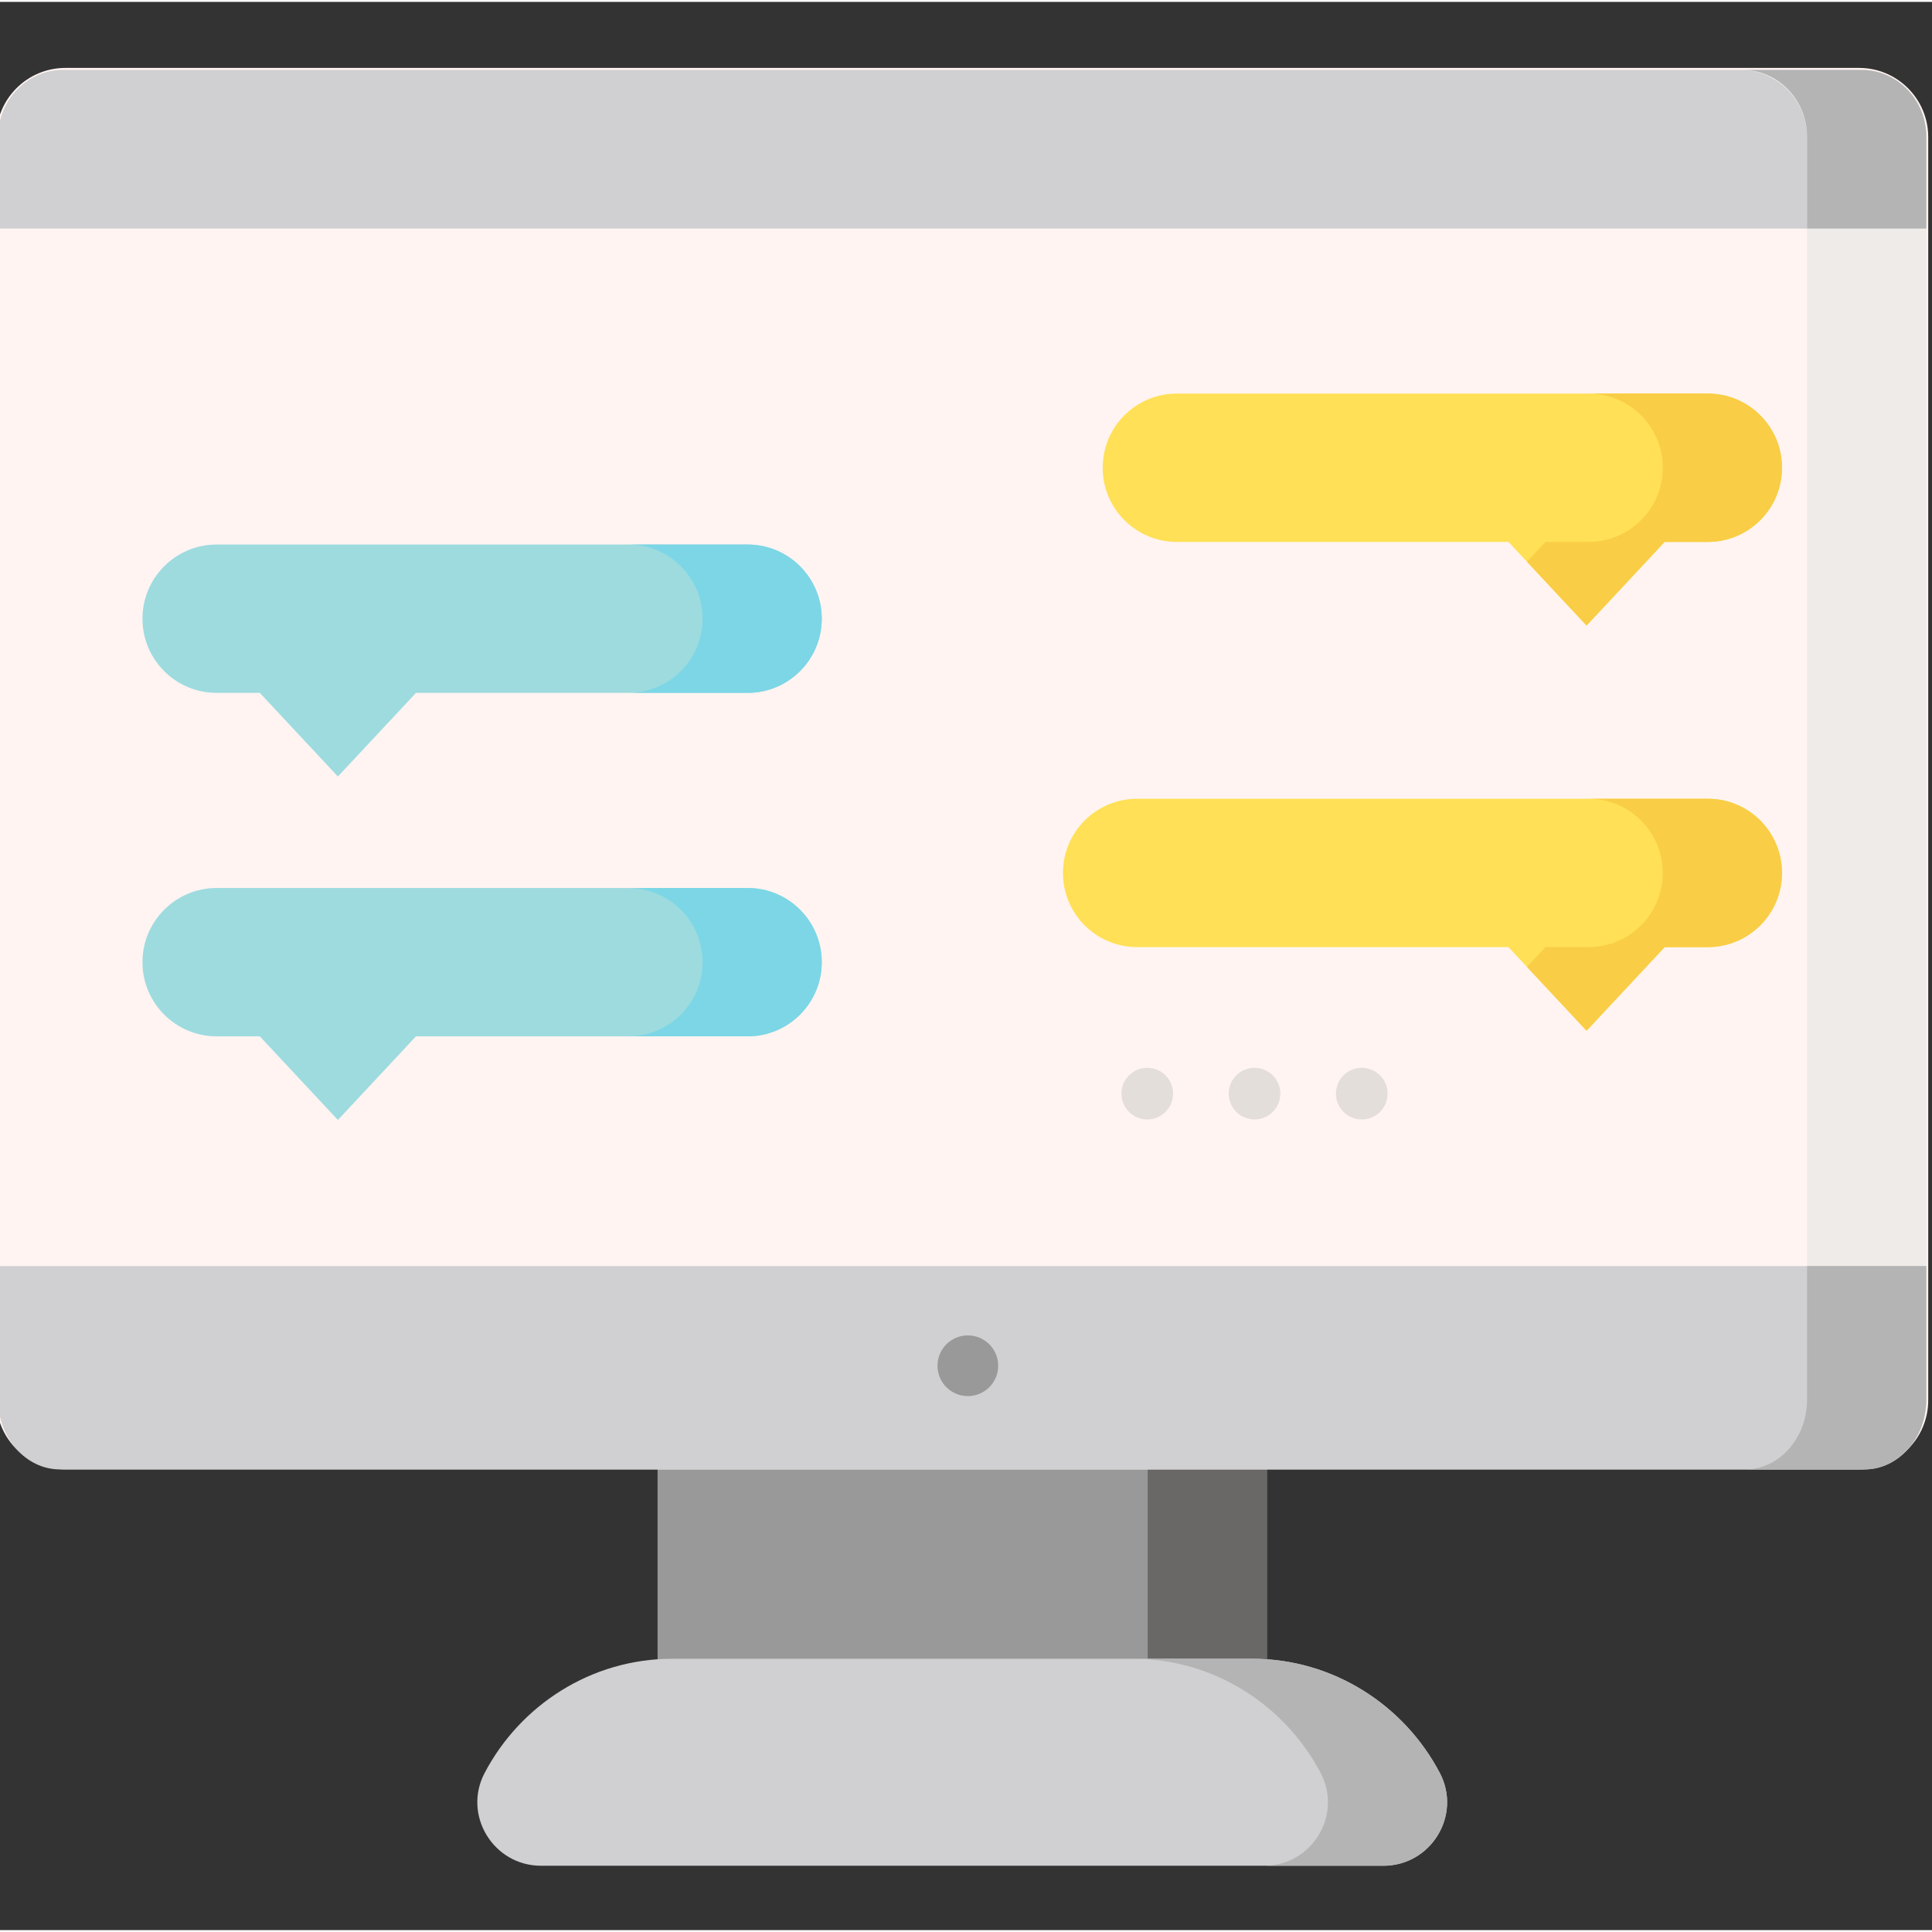 <svg height="511pt" viewBox="1 -17 511.999 511" width="511pt" xmlns="http://www.w3.org/2000/svg"><rect x="1" y="-17" width="511.999" height="511" fill="#333333" stroke="none"/><path d="M175.262 344.602h161.477v106.883h-161.477zm0 0" fill="#9a9999"/><path d="M305.156 344.602h31.582v106.883h-31.582zm0 0" fill="#696867"/><path d="M493.676 371.383h-475.352c-9.789 0-17.801-8.008-17.801-17.797v-334.762c0-9.789 8.012-17.797 17.801-17.797h475.352c9.789 0 17.797 8.008 17.797 17.797v334.762c0 9.789-8.008 17.797-17.797 17.797zm0 0" fill="#fff8f7"/><path d="M493.676 371.91h-475.352c-10.105 0-18.324-8.223-18.324-18.324v-334.762c0-10.105 8.219-18.324 18.324-18.324h475.352c10.105 0 18.324 8.219 18.324 18.324v334.762c0 10.102-8.219 18.324-18.324 18.324zm0 0" fill="#fff4f1"/><path d="M511.473 43.066v-24.414c0-9.695-7.711-17.625-17.137-17.625h-476.672c-9.426 0-17.137 7.93-17.137 17.625v24.414zm0 0" fill="#d0cfd1"/><path d="M493.676 1.027h-31.582c9.789 0 17.797 8.008 17.797 17.797v334.762c0 9.789-8.008 17.797-17.797 17.797h31.582c9.789 0 17.801-8.008 17.801-17.797v-334.762c-.004-9.789-8.012-17.797-17.801-17.797zm0 0" fill="#eeebe8"/><path d="M494.336 1.027h-31.582c9.426 0 17.137 7.93 17.137 17.625v24.414h31.586v-24.414c-.004-9.695-7.715-17.625-17.141-17.625zm0 0" fill="#b4b4b4"/><path d="M.527 318.023v35.41c0 10.16 7.355 18.477 16.348 18.477h478.25c8.992 0 16.352-8.316 16.352-18.477v-35.41zm0 0" fill="#d0cfd1"/><path d="M479.891 318.023v35.41c0 10.16-7.355 18.477-16.348 18.477h31.582c8.992 0 16.348-8.313 16.348-18.477v-35.41zm0 0" fill="#b4b4b4"/><path d="M367.613 476.945c12.613 0 20.824-13.398 14.965-24.57-9.422-17.965-28.223-30.289-49.762-30.289h-153.633c-21.539 0-40.34 12.324-49.762 30.289-5.859 11.172 2.348 24.57 14.961 24.57zm0 0" fill="#d0cfd1"/><path d="M382.578 452.375c-9.422-17.965-28.223-30.289-49.762-30.289h-31.582c21.535 0 40.336 12.324 49.762 30.289 5.859 11.172-2.352 24.57-14.965 24.57h31.582c12.613 0 20.824-13.398 14.965-24.57zm0 0" fill="#b4b4b4"/><path d="M199.117 126.805h-140.707c-10.855 0-19.656 8.801-19.656 19.656 0 10.855 8.801 19.656 19.656 19.656h11.441l20.695 22.168 20.699-22.168h87.875c10.855 0 19.656-8.801 19.656-19.656 0-10.855-8.801-19.656-19.66-19.656zm0 0" fill="#9ddbdf"/><path d="M199.117 126.805h-31.582c10.855 0 19.656 8.801 19.656 19.656 0 10.855-8.801 19.656-19.656 19.656h31.582c10.859 0 19.66-8.801 19.66-19.656 0-10.855-8.801-19.656-19.66-19.656zm0 0" fill="#7cd6e6"/><path d="M199.117 217.828h-140.707c-10.855 0-19.656 8.801-19.656 19.656s8.801 19.656 19.656 19.656h11.441l20.695 22.164 20.699-22.164h87.875c10.855 0 19.656-8.801 19.656-19.656s-8.801-19.656-19.66-19.656zm0 0" fill="#9ddbdf"/><path d="M199.117 217.828h-31.582c10.855 0 19.656 8.801 19.656 19.656s-8.801 19.656-19.656 19.656h31.582c10.859 0 19.66-8.801 19.66-19.656s-8.801-19.656-19.66-19.656zm0 0" fill="#7cd6e6"/><path d="M312.879 86.801h140.711c10.855 0 19.656 8.801 19.656 19.656s-8.801 19.656-19.656 19.656h-11.441l-20.699 22.164-20.695-22.164h-87.875c-10.855 0-19.656-8.801-19.656-19.656 0-10.859 8.801-19.656 19.656-19.656zm0 0" fill="#ffe056"/><path d="M453.59 86.801h-31.582c10.855 0 19.656 8.801 19.656 19.656s-8.801 19.656-19.656 19.656h-11.441l-4.906 5.254 15.793 16.91 20.695-22.164h11.441c10.855 0 19.656-8.801 19.656-19.656 0-10.859-8.801-19.656-19.656-19.656zm0 0" fill="#f9cd45"/><path d="M302.352 194.18h151.238c10.855 0 19.656 8.801 19.656 19.66 0 10.855-8.801 19.656-19.656 19.656h-11.441l-20.699 22.164-20.695-22.164h-98.402c-10.855 0-19.656-8.801-19.656-19.656 0-10.859 8.801-19.66 19.656-19.66zm0 0" fill="#ffe056"/><path d="M453.59 194.18h-31.582c10.855 0 19.656 8.801 19.656 19.66 0 10.855-8.801 19.656-19.656 19.656h-11.441l-4.906 5.254 15.793 16.91 20.695-22.164h11.441c10.855 0 19.656-8.801 19.656-19.656 0-10.859-8.801-19.66-19.656-19.66zm0 0" fill="#f9cd45"/><path d="M265.531 344.438c0 4.445-3.602 8.043-8.043 8.043-4.441 0-8.043-3.598-8.043-8.043 0-4.441 3.602-8.043 8.043-8.043 4.441 0 8.043 3.602 8.043 8.043zm0 0" fill="#9a9999"/><path d="M355.043 272.324c0-3.777 3.063-6.84 6.84-6.84 3.781 0 6.844 3.063 6.844 6.84 0 3.781-3.063 6.844-6.844 6.844-3.777 0-6.84-3.063-6.84-6.844zm-28.426 0c0-3.777 3.063-6.84 6.844-6.84 3.777 0 6.84 3.063 6.84 6.84 0 3.781-3.063 6.844-6.84 6.844-3.781 0-6.844-3.063-6.844-6.844zm-28.426 0c0-3.777 3.063-6.84 6.844-6.84 3.777 0 6.844 3.063 6.844 6.84 0 3.781-3.066 6.844-6.844 6.844-3.781 0-6.844-3.063-6.844-6.844zm0 0" fill="#e3ded9"/></svg>